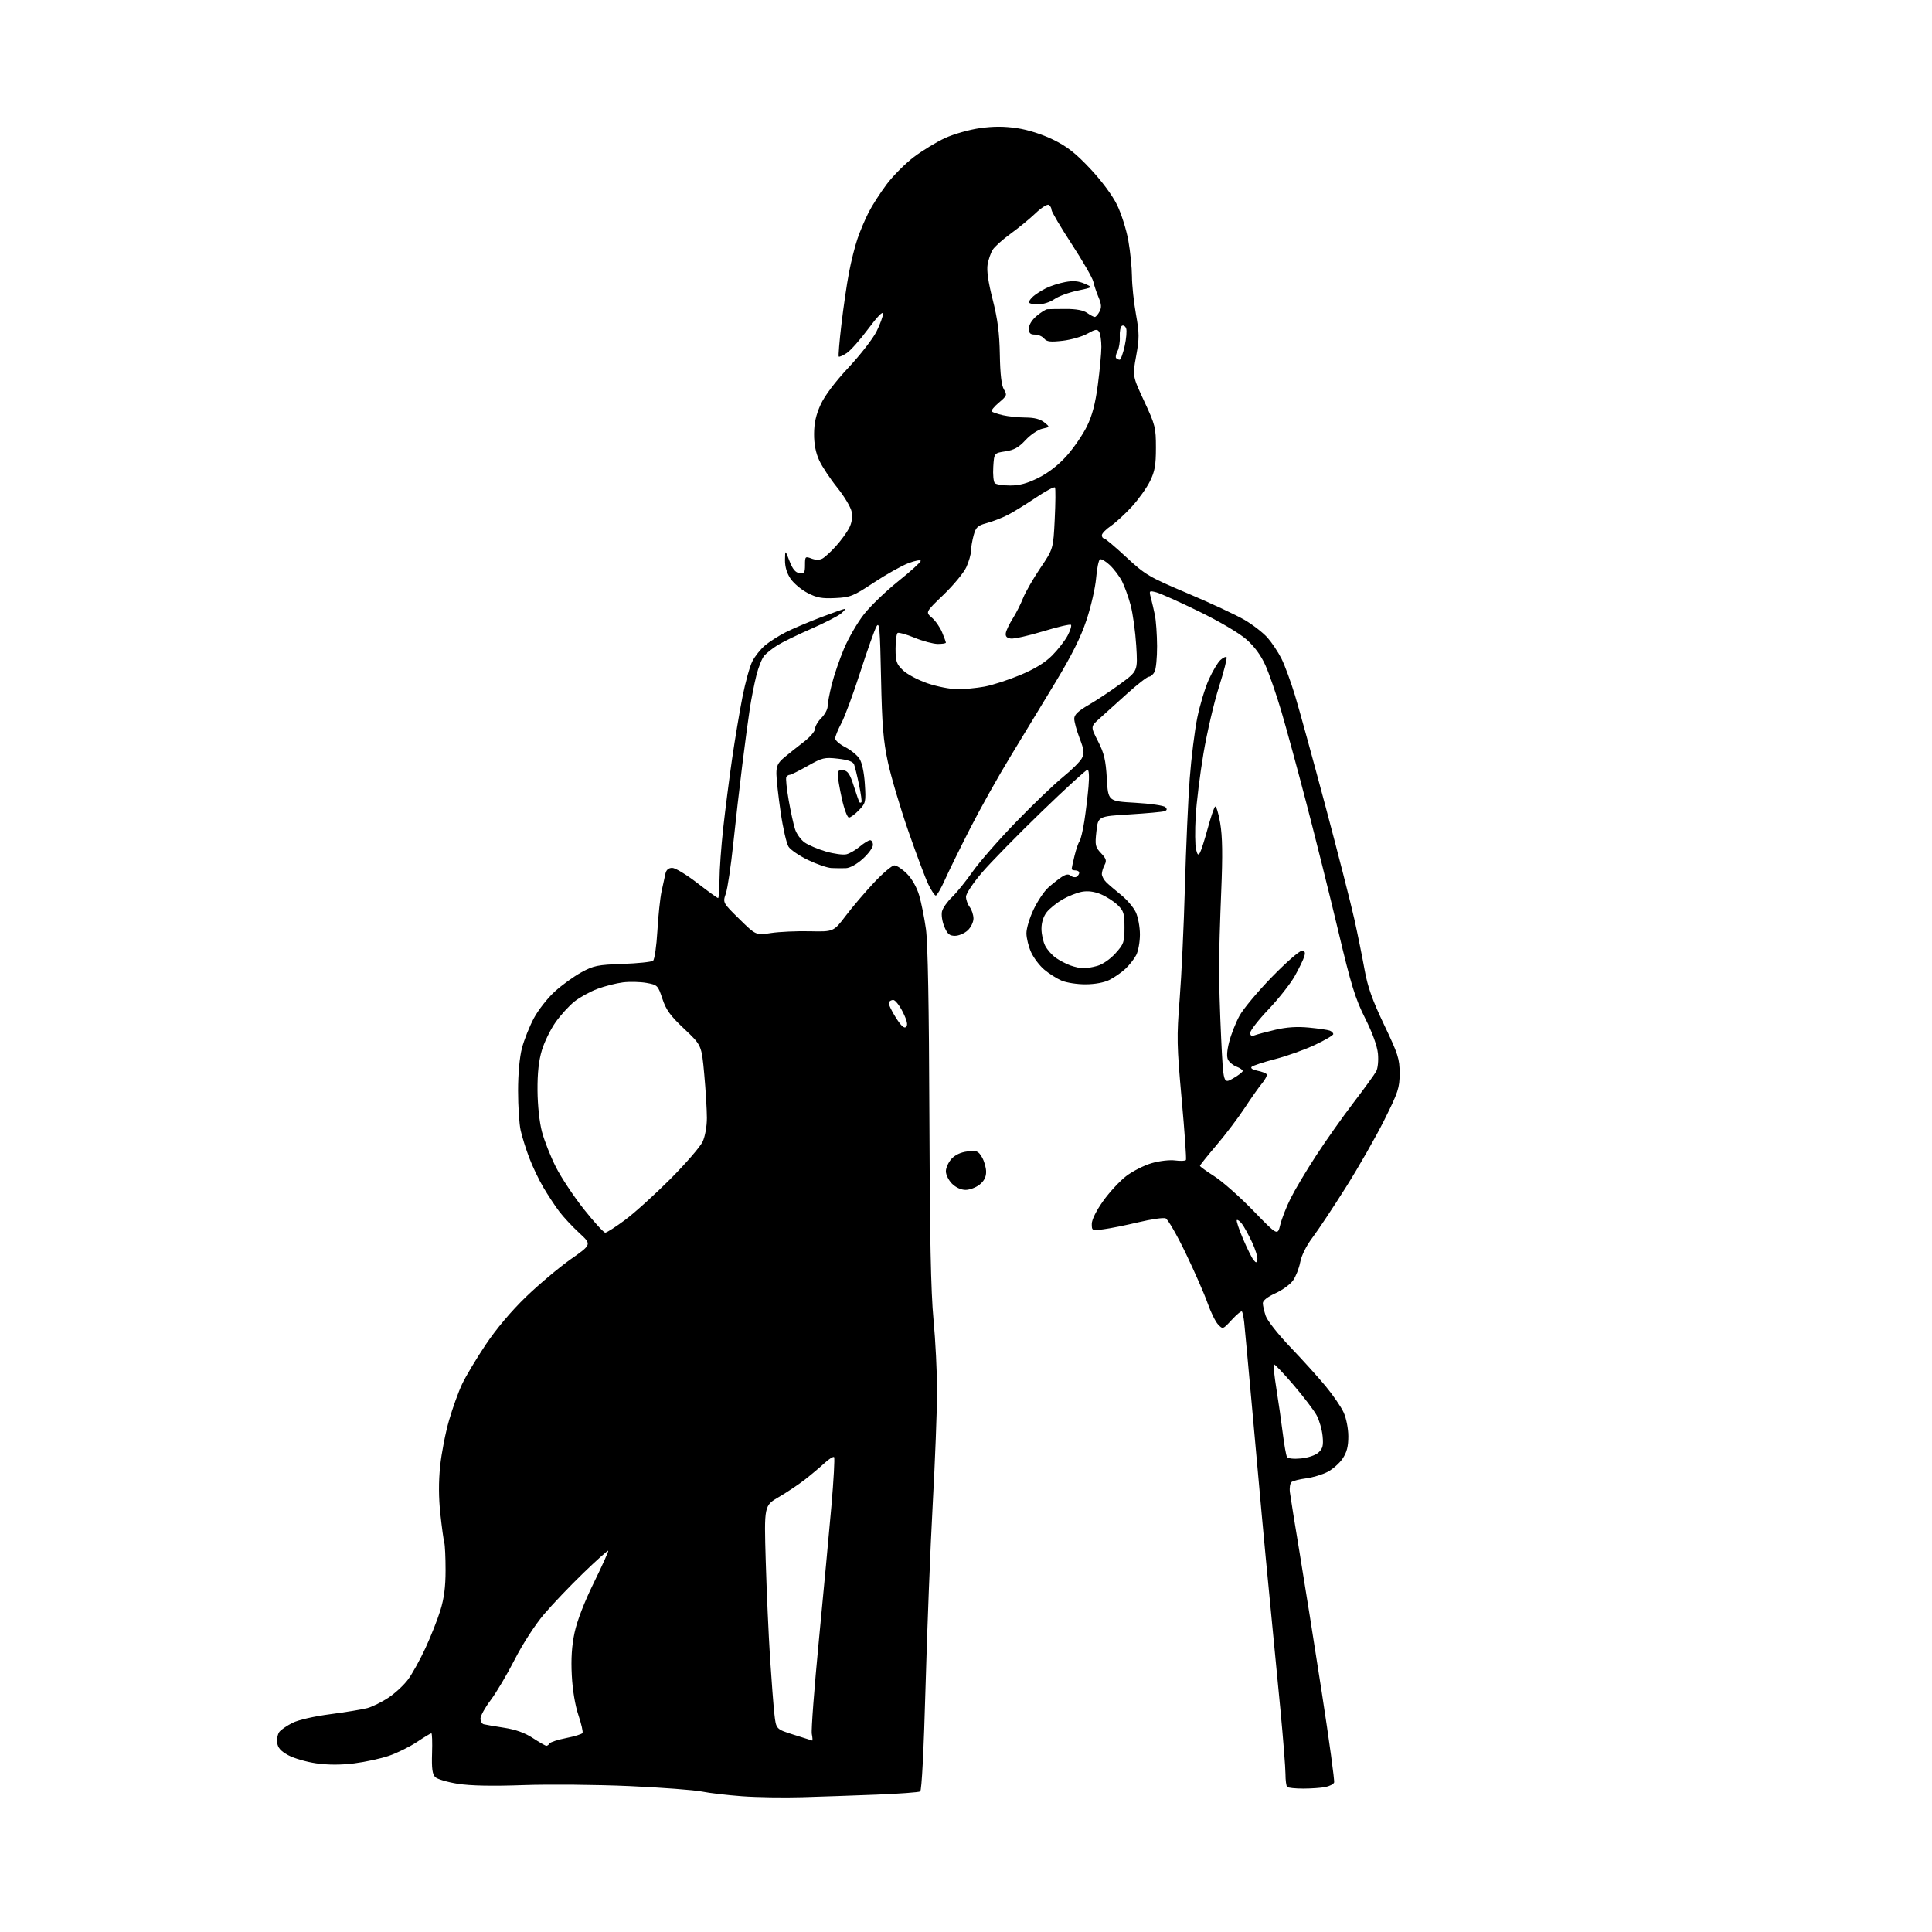 <?xml version="1.0" encoding="UTF-8" standalone="no"?>
<!-- Filename: 0edfd15033fe94a72ef9ac03aae1ef1216a57f1d7552599b431a26acff0b9d66.svg -->
<!-- Created with https://svgstud.io -->
<svg
  version="1.1"
  xmlns="http://www.w3.org/2000/svg"
  xmlns:xlink="http://www.w3.org/1999/xlink"
  xmlns:svg="http://www.w3.org/2000/svg"
  xmlns:rdf="http://www.w3.org/1999/02/22-rdf-syntax-ns#"
  xmlns:cc="http://creativecommons.org/ns#"
  xmlns:dc="http://purl.org/dc/elements/1.1/"
  viewBox="0 0 768 768"
  width="768"
  height="768"
  role="img"
  aria-labelledby="titleID descID"
>
  <title id="titleID">a minimalist vector image (silhouette) of a veterinarian with a stethoscope on their neck and with a pet on a blank background</title>
  <desc id="descID">AI-generated SVG illustration: a minimalist vector image (silhouette) of a veterinarian with a stethoscope on their neck and with a pet on a blank background, created on https://svgstud.io</desc>

  <rect width="100%" height="100%" fill="white" />


  <path stroke="none" fill="black" fill-rule="evenodd" d="M319.00,714.42C311.57,714.64 300.77,714.47 295.00,714.04C289.23,713.62 282.02,712.78 279.00,712.17C275.98,711.56 262.99,710.58 250.15,710.00C237.31,709.43 218.41,709.25 208.15,709.61C195.65,710.05 187.03,709.88 182.00,709.09C177.88,708.44 173.82,707.24 173.00,706.42C171.87,705.30 171.56,702.97 171.75,696.96C171.89,692.58 171.77,689.00 171.48,689.00C171.20,689.00 168.61,690.56 165.73,692.47C162.86,694.38 157.87,696.85 154.65,697.95C151.43,699.06 145.20,700.41 140.80,700.97C135.46,701.63 130.47,701.63 125.73,700.96C121.84,700.41 116.82,698.95 114.58,697.72C111.54,696.05 110.42,694.76 110.18,692.68C110.00,691.14 110.42,689.20 111.11,688.37C111.80,687.53 114.12,685.96 116.26,684.87C118.53,683.71 124.80,682.27 131.31,681.42C137.45,680.61 144.08,679.52 146.05,678.99C148.01,678.46 151.78,676.59 154.43,674.84C157.07,673.09 160.59,669.82 162.24,667.58C163.89,665.33 166.98,659.77 169.09,655.21C171.21,650.65 173.88,643.90 175.03,640.21C176.52,635.43 177.12,630.83 177.12,624.22C177.12,619.12 176.89,614.17 176.61,613.22C176.33,612.27 175.63,607.14 175.05,601.81C174.35,595.32 174.32,589.02 174.97,582.77C175.50,577.63 177.09,569.45 178.51,564.58C179.92,559.71 182.25,553.23 183.70,550.18C185.14,547.12 189.35,540.10 193.05,534.56C197.30,528.20 203.23,521.18 209.14,515.47C214.29,510.51 222.26,503.81 226.86,500.57C235.23,494.70 235.23,494.70 230.24,490.10C227.49,487.57 223.89,483.70 222.24,481.50C220.59,479.30 217.77,475.02 215.99,472.00C214.20,468.98 211.67,463.67 210.37,460.22C209.06,456.77 207.53,451.88 206.97,449.36C206.40,446.84 205.94,439.76 205.94,433.64C205.94,426.74 206.54,420.25 207.50,416.58C208.36,413.33 210.47,408.02 212.20,404.78C213.92,401.54 217.65,396.78 220.48,394.20C223.31,391.61 228.08,388.16 231.07,386.53C235.97,383.84 237.57,383.52 247.50,383.17C253.55,382.96 258.99,382.39 259.60,381.90C260.20,381.41 260.97,376.11 261.32,370.12C261.66,364.13 262.41,357.04 262.98,354.36C263.55,351.69 264.25,348.49 264.53,347.25C264.87,345.76 265.78,345.00 267.23,345.00C268.43,345.00 272.90,347.70 277.16,351.00C281.42,354.30 285.15,357.00 285.45,357.00C285.75,357.00 286.00,353.74 286.01,349.75C286.01,345.76 286.69,336.43 287.51,329.00C288.34,321.57 289.92,309.20 291.04,301.50C292.16,293.80 294.01,282.77 295.15,277.00C296.29,271.23 298.05,264.87 299.07,262.88C300.08,260.88 302.35,258.05 304.10,256.57C305.85,255.10 309.53,252.75 312.27,251.36C315.01,249.97 321.29,247.30 326.21,245.42C331.14,243.54 335.47,242.01 335.84,242.03C336.20,242.05 335.51,242.89 334.30,243.90C333.09,244.91 327.69,247.67 322.30,250.03C316.91,252.38 310.93,255.31 309.00,256.53C307.07,257.74 304.75,259.59 303.83,260.62C302.92,261.65 301.49,265.20 300.67,268.50C299.85,271.80 298.68,277.65 298.09,281.50C297.49,285.35 296.14,295.48 295.08,304.00C294.01,312.52 292.39,326.70 291.47,335.50C290.54,344.30 289.23,353.15 288.54,355.17C287.29,358.84 287.29,358.84 293.89,365.32C300.50,371.81 300.50,371.81 306.50,370.89C309.80,370.39 316.75,370.07 321.94,370.19C331.37,370.40 331.37,370.40 336.19,364.05C338.84,360.55 343.90,354.61 347.43,350.85C350.97,347.08 354.61,344.00 355.53,344.00C356.45,344.00 358.69,345.49 360.50,347.30C362.48,349.28 364.43,352.71 365.36,355.84C366.22,358.72 367.43,364.77 368.07,369.29C368.83,374.67 369.30,400.21 369.44,443.50C369.59,491.42 370.04,513.61 371.08,524.50C371.86,532.75 372.50,545.58 372.50,553.00C372.49,560.42 371.72,580.67 370.77,598.00C369.82,615.33 368.54,647.95 367.92,670.50C367.23,695.68 366.40,711.74 365.79,712.13C365.23,712.47 357.52,713.04 348.64,713.39C339.76,713.74 326.43,714.20 319.00,714.42zM518.04,711.00C514.90,711.00 512.03,710.70 511.67,710.33C511.30,709.97 511.00,707.67 511.00,705.22C511.00,702.78 510.09,691.27 508.99,679.64C507.88,668.01 506.09,649.50 505.01,638.50C503.93,627.50 502.37,611.08 501.55,602.00C500.73,592.92 498.92,572.90 497.53,557.50C496.14,542.10 494.82,527.78 494.59,525.67C494.36,523.56 493.94,521.61 493.67,521.34C493.40,521.06 491.58,522.56 489.64,524.67C486.12,528.48 486.10,528.49 484.21,526.50C483.16,525.40 481.28,521.58 480.03,518.00C478.77,514.42 474.87,505.52 471.36,498.21C467.85,490.91 464.24,484.65 463.34,484.30C462.45,483.96 457.61,484.65 452.61,485.85C447.60,487.04 441.36,488.30 438.75,488.64C434.08,489.26 434.00,489.23 434.00,486.51C434.00,484.84 435.79,481.25 438.54,477.39C441.04,473.89 445.16,469.44 447.71,467.49C450.26,465.55 454.81,463.24 457.82,462.37C460.88,461.47 464.98,461.00 467.14,461.29C469.26,461.58 471.19,461.49 471.43,461.11C471.67,460.73 470.91,449.88 469.74,437.01C467.79,415.48 467.73,412.29 468.94,397.06C469.66,387.95 470.60,367.90 471.02,352.50C471.45,337.10 472.31,317.75 472.93,309.50C473.56,301.25 474.91,290.38 475.93,285.35C476.96,280.31 479.02,273.47 480.51,270.15C482.01,266.83 484.08,263.33 485.12,262.39C486.16,261.45 487.26,260.93 487.57,261.24C487.88,261.55 486.51,266.91 484.53,273.15C482.55,279.39 479.79,291.25 478.40,299.50C477.01,307.75 475.61,319.06 475.30,324.63C474.98,330.21 475.05,336.05 475.44,337.62C476.02,339.92 476.33,340.17 477.04,338.90C477.52,338.03 478.88,333.77 480.06,329.41C481.24,325.06 482.56,321.12 483.00,320.66C483.43,320.19 484.35,323.12 485.04,327.16C485.96,332.58 486.06,339.74 485.45,354.50C484.99,365.50 484.60,379.00 484.58,384.50C484.57,390.00 484.95,402.69 485.43,412.69C486.31,430.88 486.31,430.88 490.15,428.69C492.26,427.49 493.99,426.15 493.99,425.73C494.00,425.30 492.90,424.53 491.56,424.02C490.22,423.51 488.70,422.29 488.18,421.30C487.56,420.11 487.71,417.68 488.64,414.10C489.40,411.14 491.24,406.49 492.72,403.78C494.19,401.07 499.97,394.16 505.55,388.42C511.13,382.69 516.47,378.00 517.42,378.00C518.73,378.00 518.98,378.53 518.46,380.25C518.08,381.49 516.39,384.98 514.69,388.00C512.99,391.02 508.31,396.96 504.30,401.19C500.28,405.41 497.00,409.62 497.00,410.54C497.00,411.73 497.51,412.02 498.75,411.54C499.71,411.17 503.43,410.18 507.00,409.34C511.49,408.29 515.62,408.02 520.35,408.48C524.12,408.84 527.83,409.38 528.60,409.68C529.37,409.97 530.00,410.60 530.00,411.07C530.00,411.54 526.74,413.46 522.75,415.34C518.76,417.23 511.68,419.76 507.00,420.98C502.32,422.19 498.08,423.59 497.56,424.08C497.00,424.62 497.90,425.23 499.83,425.62C501.60,425.97 503.26,426.61 503.53,427.04C503.79,427.48 502.96,429.11 501.66,430.67C500.37,432.22 497.24,436.67 494.70,440.55C492.16,444.42 487.14,451.04 483.54,455.26C479.95,459.48 477.00,463.16 477.00,463.43C477.00,463.71 479.59,465.59 482.75,467.61C485.91,469.62 492.86,475.76 498.18,481.25C507.86,491.23 507.86,491.23 508.93,486.86C509.51,484.46 511.36,479.75 513.03,476.40C514.70,473.04 519.25,465.40 523.14,459.43C527.03,453.45 533.74,443.95 538.06,438.30C542.38,432.65 546.43,427.06 547.07,425.87C547.72,424.66 548.02,421.56 547.76,418.84C547.46,415.77 545.58,410.57 542.65,404.74C538.72,396.91 537.09,391.61 531.98,370.09C528.66,356.12 522.99,333.39 519.39,319.59C515.79,305.79 511.24,289.10 509.28,282.50C507.32,275.90 504.51,267.79 503.03,264.48C501.24,260.49 498.69,257.02 495.46,254.17C492.60,251.65 484.77,247.04 476.54,243.02C468.82,239.25 461.20,235.84 459.61,235.44C456.80,234.73 456.74,234.80 457.49,237.61C457.91,239.20 458.63,242.30 459.09,244.50C459.54,246.70 459.93,252.24 459.96,256.82C459.98,261.39 459.53,266.00 458.96,267.07C458.40,268.13 457.38,269.00 456.71,269.00C456.05,269.00 452.14,272.04 448.03,275.75C443.92,279.46 438.97,283.93 437.03,285.67C433.50,288.84 433.50,288.84 436.48,294.67C438.92,299.44 439.55,302.13 439.98,309.50C440.50,318.50 440.50,318.50 451.31,319.11C457.26,319.45 462.62,320.22 463.23,320.83C464.04,321.64 463.95,322.08 462.92,322.46C462.14,322.75 455.88,323.32 449.00,323.74C436.50,324.50 436.50,324.50 435.84,330.50C435.23,336.00 435.38,336.72 437.68,339.15C439.74,341.33 439.99,342.15 439.09,343.83C438.49,344.95 438.00,346.57 438.00,347.43C438.00,348.30 438.81,349.79 439.80,350.75C440.78,351.71 443.45,353.99 445.71,355.81C447.98,357.63 450.58,360.69 451.49,362.61C452.40,364.53 453.14,368.52 453.14,371.46C453.14,374.41 452.48,378.10 451.66,379.66C450.85,381.22 448.90,383.69 447.34,385.14C445.78,386.59 442.95,388.56 441.05,389.51C438.94,390.58 435.27,391.26 431.55,391.28C428.22,391.30 423.93,390.63 422.00,389.81C420.07,388.98 416.97,387.02 415.11,385.44C413.24,383.87 410.89,380.76 409.88,378.54C408.87,376.32 408.03,372.93 408.02,371.00C408.01,369.07 409.29,364.80 410.88,361.50C412.46,358.20 415.04,354.33 416.62,352.90C418.21,351.48 420.59,349.58 421.93,348.68C423.68,347.51 424.72,347.35 425.64,348.11C426.34,348.70 427.38,348.88 427.96,348.53C428.53,348.17 429.00,347.46 429.00,346.94C429.00,346.42 428.32,346.00 427.50,346.00C426.68,346.00 426.00,345.75 426.00,345.44C426.00,345.14 426.51,342.77 427.14,340.19C427.77,337.61 428.66,335.01 429.12,334.42C429.58,333.83 430.44,330.23 431.04,326.42C431.63,322.61 432.37,316.46 432.69,312.75C433.05,308.56 432.89,306.00 432.28,306.00C431.73,306.00 423.49,313.54 413.97,322.75C404.45,331.96 393.81,342.83 390.33,346.90C386.80,351.03 384.00,355.26 384.00,356.46C384.00,357.65 384.66,359.49 385.47,360.56C386.28,361.63 386.95,363.66 386.97,365.08C386.99,366.51 385.97,368.62 384.69,369.83C383.41,371.02 381.14,372.00 379.63,372.00C377.43,372.00 376.60,371.29 375.38,368.36C374.54,366.35 374.13,363.62 374.47,362.27C374.81,360.92 376.58,358.40 378.40,356.66C380.23,354.92 383.92,350.36 386.61,346.52C389.30,342.68 397.07,333.79 403.88,326.77C410.68,319.74 419.06,311.71 422.49,308.93C425.93,306.15 429.31,302.79 430.02,301.47C431.12,299.41 430.99,298.25 429.15,293.44C427.97,290.35 427.01,286.85 427.03,285.66C427.05,284.10 428.64,282.59 432.78,280.20C435.93,278.38 441.60,274.61 445.39,271.82C452.29,266.75 452.29,266.75 451.67,256.63C451.32,251.06 450.32,243.82 449.44,240.54C448.55,237.27 447.01,232.99 446.01,231.04C445.00,229.09 442.83,226.21 441.17,224.64C439.52,223.07 437.74,222.04 437.23,222.36C436.72,222.68 436.04,226.04 435.72,229.83C435.40,233.62 433.70,241.07 431.93,246.39C429.64,253.30 426.10,260.40 419.52,271.28C414.46,279.65 406.40,292.93 401.62,300.78C396.83,308.63 389.65,321.46 385.66,329.28C381.67,337.10 377.14,346.31 375.61,349.75C374.07,353.19 372.44,356.00 371.99,356.00C371.55,356.00 370.22,354.01 369.04,351.59C367.87,349.16 364.28,339.60 361.06,330.34C357.85,321.08 354.20,308.77 352.96,303.00C351.12,294.42 350.62,288.32 350.23,269.57C349.82,249.51 349.59,246.95 348.39,249.07C347.64,250.41 344.75,258.55 341.97,267.17C339.20,275.79 335.82,284.93 334.46,287.47C333.11,290.02 332.00,292.75 332.00,293.53C332.00,294.32 333.79,295.87 335.99,296.99C338.18,298.11 340.72,300.17 341.64,301.57C342.66,303.13 343.49,307.02 343.79,311.61C344.25,318.78 344.15,319.24 341.45,322.05C339.90,323.67 338.10,325.00 337.47,325.00C336.83,325.00 335.56,321.61 334.65,317.47C333.74,313.33 333.00,309.02 333.00,307.90C333.00,306.36 333.55,305.94 335.25,306.18C337.03,306.43 337.90,307.75 339.41,312.50C340.46,315.80 341.47,318.69 341.66,318.92C341.85,319.15 342.19,319.14 342.43,318.91C342.66,318.67 342.24,315.56 341.49,311.99C340.75,308.42 339.85,304.77 339.51,303.87C339.07,302.75 337.09,302.04 333.09,301.59C327.72,300.98 326.86,301.19 321.06,304.47C317.62,306.41 314.43,308.00 313.96,308.00C313.50,308.00 312.88,308.39 312.58,308.87C312.29,309.34 312.71,313.48 313.51,318.07C314.32,322.65 315.46,327.88 316.06,329.68C316.66,331.49 318.36,333.83 319.84,334.89C321.33,335.95 325.15,337.57 328.34,338.50C331.53,339.42 335.20,339.92 336.49,339.59C337.79,339.27 340.18,337.88 341.82,336.50C343.45,335.13 345.29,334.00 345.89,334.00C346.50,334.00 347.00,334.85 347.00,335.88C347.00,336.92 345.20,339.39 343.00,341.38C340.60,343.55 337.89,345.04 336.25,345.11C334.74,345.16 332.15,345.14 330.50,345.06C328.85,344.97 324.68,343.54 321.22,341.87C317.77,340.21 314.28,337.84 313.47,336.60C312.66,335.36 311.24,329.21 310.33,322.92C309.41,316.64 308.65,309.75 308.63,307.62C308.61,304.49 309.21,303.24 311.73,301.12C313.44,299.68 316.91,296.93 319.42,295.00C321.94,293.08 324.00,290.70 324.00,289.71C324.00,288.72 325.12,286.78 326.50,285.41C327.88,284.03 329.00,281.95 329.00,280.77C329.00,279.59 329.74,275.67 330.64,272.06C331.55,268.45 333.74,262.05 335.52,257.82C337.30,253.60 340.87,247.45 343.45,244.17C346.03,240.88 352.16,234.98 357.07,231.05C361.98,227.12 366.00,223.48 366.00,222.96C366.00,222.44 363.80,222.84 361.12,223.86C358.43,224.88 352.25,228.35 347.37,231.58C339.15,237.01 338.03,237.46 332.00,237.74C326.72,238.00 324.65,237.61 321.00,235.70C318.52,234.41 315.49,231.86 314.25,230.03C312.78,227.86 312.02,225.28 312.05,222.60C312.11,218.50 312.11,218.50 313.83,223.00C315.06,226.22 316.18,227.59 317.77,227.82C319.72,228.10 320.00,227.69 320.00,224.59C320.00,221.20 320.11,221.09 322.57,222.02C324.19,222.64 325.78,222.65 326.90,222.05C327.88,221.53 330.30,219.31 332.28,217.11C334.26,214.92 336.63,211.69 337.53,209.94C338.61,207.85 338.96,205.62 338.56,203.47C338.22,201.66 335.64,197.33 332.83,193.84C330.02,190.35 326.79,185.47 325.65,183.00C324.26,179.99 323.59,176.51 323.61,172.48C323.63,168.19 324.38,164.85 326.22,160.82C327.86,157.26 331.95,151.82 337.32,146.08C342.00,141.07 346.99,134.65 348.42,131.79C349.84,128.94 351.00,125.76 351.00,124.72C351.00,123.55 348.78,125.82 345.17,130.68C341.97,135.01 338.11,139.36 336.59,140.35C335.07,141.35 333.64,141.98 333.42,141.75C333.20,141.53 333.67,135.76 334.48,128.92C335.28,122.09 336.63,112.83 337.49,108.35C338.34,103.87 339.87,97.78 340.89,94.83C341.90,91.87 343.87,87.21 345.27,84.46C346.66,81.72 349.89,76.69 352.45,73.28C355.00,69.88 359.89,64.98 363.30,62.40C366.71,59.82 372.31,56.41 375.75,54.84C379.19,53.27 385.41,51.51 389.58,50.93C394.94,50.18 399.26,50.19 404.33,50.95C408.68,51.60 414.31,53.40 418.65,55.52C424.16,58.21 427.54,60.86 433.36,67.04C437.88,71.85 442.15,77.60 444.01,81.37C445.71,84.83 447.74,91.23 448.52,95.58C449.30,99.94 449.95,106.36 449.97,109.86C449.98,113.35 450.70,120.10 451.55,124.86C452.92,132.52 452.93,134.41 451.64,141.50C450.18,149.50 450.18,149.50 454.84,159.50C459.24,168.93 459.50,169.98 459.50,178.00C459.50,184.91 459.06,187.40 457.14,191.29C455.85,193.92 452.61,198.46 449.94,201.38C447.27,204.29 443.50,207.76 441.55,209.09C439.61,210.42 438.01,212.06 438.01,212.75C438.00,213.44 438.38,214.00 438.83,214.00C439.29,214.00 443.28,217.36 447.70,221.47C455.30,228.52 456.64,229.31 472.23,235.92C481.30,239.76 491.43,244.49 494.74,246.42C498.04,248.36 502.15,251.55 503.88,253.51C505.60,255.47 508.08,259.19 509.39,261.79C510.70,264.38 513.13,271.00 514.80,276.50C516.47,282.00 521.91,301.80 526.90,320.50C531.89,339.20 537.06,359.45 538.40,365.50C539.74,371.55 541.56,380.55 542.45,385.50C543.68,392.35 545.54,397.58 550.22,407.39C555.76,419.00 556.38,420.91 556.38,426.65C556.38,432.44 555.82,434.12 550.26,445.26C546.90,451.99 540.03,464.02 534.99,472.00C529.96,479.98 524.01,488.94 521.76,491.92C519.28,495.21 517.36,499.07 516.86,501.74C516.40,504.16 515.12,507.43 514.00,509.00C512.88,510.57 509.73,512.86 506.99,514.10C503.89,515.50 502.00,516.99 502.00,518.03C502.00,518.95 502.52,521.23 503.15,523.10C503.79,524.98 508.16,530.52 512.93,535.50C517.67,540.45 523.97,547.42 526.93,550.99C529.89,554.56 533.13,559.28 534.13,561.49C535.17,563.76 535.97,567.86 535.98,570.94C535.99,574.94 535.40,577.27 533.75,579.76C532.51,581.62 529.81,584.01 527.75,585.09C525.69,586.16 521.87,587.32 519.25,587.66C516.64,588.00 514.01,588.66 513.42,589.12C512.83,589.58 512.53,591.43 512.76,593.23C512.99,595.03 514.74,605.95 516.66,617.50C518.57,629.05 522.53,654.00 525.46,672.94C528.39,691.89 530.58,707.92 530.33,708.58C530.08,709.24 528.49,710.05 526.81,710.39C525.13,710.72 521.18,711.00 518.04,711.00zM217.19,693.99C217.57,693.99 218.15,693.57 218.47,693.04C218.80,692.52 221.76,691.56 225.06,690.91C228.35,690.26 231.28,689.36 231.55,688.92C231.83,688.47 231.10,685.27 229.93,681.80C228.62,677.93 227.60,671.84 227.30,666.00C226.95,659.40 227.29,654.21 228.40,649.00C229.39,644.33 232.28,636.83 236.06,629.15C239.40,622.35 241.97,616.63 241.78,616.44C241.58,616.25 237.14,620.23 231.89,625.30C226.65,630.36 219.61,637.74 216.25,641.70C212.71,645.86 207.80,653.45 204.60,659.70C201.56,665.64 197.25,672.91 195.03,675.85C192.81,678.79 191.00,682.07 191.00,683.13C191.00,684.19 191.56,685.22 192.25,685.41C192.94,685.60 196.56,686.22 200.31,686.80C204.96,687.51 208.61,688.82 211.81,690.91C214.39,692.60 216.81,693.98 217.19,693.99zM322.87,691.90C323.07,691.95 323.00,690.77 322.71,689.27C322.42,687.77 323.69,671.00 325.52,652.02C327.35,633.03 329.59,609.02 330.50,598.66C331.40,588.29 331.88,579.55 331.56,579.22C331.23,578.90 329.51,579.98 327.74,581.62C325.96,583.26 322.48,586.19 320.00,588.13C317.52,590.07 312.86,593.19 309.63,595.07C303.75,598.50 303.75,598.50 304.39,620.50C304.75,632.60 305.52,649.92 306.10,658.98C306.69,668.05 307.47,678.15 307.84,681.42C308.50,687.37 308.50,687.37 315.50,689.58C319.35,690.80 322.66,691.84 322.87,691.90zM517.14,579.76C519.97,579.49 522.90,578.50 524.11,577.40C525.82,575.85 526.12,574.65 525.76,570.87C525.52,568.32 524.46,564.62 523.41,562.65C522.36,560.68 518.19,555.21 514.14,550.48C510.09,545.75 506.58,542.08 506.34,542.32C506.10,542.56 506.58,546.98 507.40,552.13C508.23,557.28 509.36,565.24 509.93,569.81C510.50,574.38 511.25,578.60 511.61,579.18C511.99,579.79 514.29,580.03 517.14,579.76zM499.82,500.66C500.00,499.75 499.04,496.64 497.69,493.75C496.33,490.86 494.54,487.60 493.70,486.50C492.85,485.40 491.94,484.73 491.66,485.01C491.39,485.28 492.49,488.63 494.12,492.45C495.75,496.27 497.63,500.05 498.29,500.85C499.34,502.12 499.54,502.09 499.82,500.66zM240.60,490.00C241.21,490.00 244.81,487.68 248.60,484.85C252.40,482.01 260.47,474.70 266.55,468.60C272.62,462.49 278.36,455.86 279.30,453.85C280.29,451.73 281.00,447.77 281.00,444.40C281.00,441.21 280.53,433.41 279.95,427.05C278.90,415.50 278.90,415.50 272.01,409.00C266.46,403.77 264.76,401.43 263.31,397.02C261.55,391.69 261.37,391.51 257.00,390.72C254.53,390.28 250.32,390.18 247.67,390.50C245.01,390.83 240.43,391.99 237.50,393.08C234.57,394.18 230.46,396.44 228.36,398.11C226.26,399.78 222.89,403.47 220.87,406.32C218.85,409.17 216.39,414.20 215.40,417.50C214.15,421.66 213.62,426.56 213.67,433.50C213.72,439.47 214.43,446.08 215.44,449.91C216.37,453.43 218.86,459.73 220.97,463.91C223.08,468.08 228.11,475.66 232.15,480.75C236.19,485.83 240.00,489.99 240.60,490.00zM383.82,473.00C382.06,473.00 379.94,472.03 378.45,470.55C377.10,469.20 376.00,466.97 376.00,465.60C376.00,464.23 377.01,462.01 378.25,460.65C379.70,459.07 381.96,458.02 384.60,457.71C388.27,457.28 388.88,457.52 390.35,460.02C391.26,461.55 392.00,464.17 392.00,465.83C392.00,467.91 391.17,469.50 389.37,470.93C387.92,472.07 385.42,473.00 383.82,473.00zM360.20,408.20C360.96,407.44 360.59,405.74 358.89,402.31C357.57,399.67 355.86,397.50 355.08,397.50C354.30,397.50 353.51,397.97 353.32,398.54C353.13,399.11 354.36,401.75 356.05,404.42C358.24,407.87 359.44,408.96 360.20,408.20zM430.50,384.92C431.60,384.96 434.14,384.53 436.15,383.97C438.28,383.38 441.30,381.30 443.40,378.98C446.73,375.29 447.00,374.52 447.00,368.68C447.00,363.11 446.68,362.07 444.25,359.74C442.74,358.29 439.74,356.37 437.59,355.47C435.00,354.39 432.47,354.06 430.09,354.49C428.11,354.85 424.62,356.24 422.32,357.57C420.03,358.91 417.21,361.18 416.07,362.63C414.78,364.28 414.00,366.74 414.00,369.18C414.00,371.34 414.67,374.39 415.48,375.97C416.30,377.55 418.21,379.71 419.73,380.78C421.26,381.84 423.85,383.19 425.50,383.78C427.15,384.36 429.40,384.88 430.50,384.92zM380.57,273.97C383.35,273.99 388.21,273.52 391.35,272.94C394.50,272.36 400.90,270.28 405.57,268.33C411.41,265.88 415.39,263.44 418.29,260.52C420.60,258.18 423.36,254.63 424.41,252.63C425.46,250.62 426.05,248.72 425.72,248.38C425.39,248.05 420.39,249.21 414.61,250.97C408.83,252.72 403.07,254.01 401.80,253.83C400.18,253.60 399.60,252.94 399.83,251.61C400.01,250.57 401.24,247.99 402.58,245.88C403.91,243.77 405.76,240.12 406.68,237.77C407.60,235.42 410.68,230.06 413.52,225.85C418.69,218.20 418.69,218.20 419.27,206.39C419.59,199.89 419.64,194.22 419.37,193.79C419.11,193.36 415.65,195.20 411.70,197.86C407.74,200.53 402.70,203.63 400.49,204.75C398.29,205.87 394.60,207.30 392.28,207.92C388.63,208.91 387.94,209.54 387.04,212.78C386.48,214.83 386.00,217.62 385.98,219.00C385.97,220.38 385.12,223.30 384.11,225.50C383.09,227.70 379.02,232.61 375.07,236.42C367.88,243.33 367.88,243.33 370.43,245.53C371.84,246.73 373.66,249.34 374.49,251.33C375.32,253.31 376.00,255.18 376.00,255.47C376.00,255.76 374.54,255.99 372.75,255.98C370.96,255.96 366.84,254.86 363.58,253.52C360.33,252.18 357.29,251.32 356.83,251.60C356.38,251.89 356.00,254.71 356.00,257.87C356.00,262.95 356.35,263.96 358.98,266.48C360.62,268.05 365.00,270.37 368.73,271.64C372.45,272.91 377.78,273.96 380.57,273.97zM401.54,193.00C405.28,193.00 408.36,192.16 412.82,189.93C416.78,187.95 420.77,184.84 424.04,181.18C426.83,178.06 430.43,172.80 432.05,169.50C434.17,165.20 435.40,160.53 436.40,153.00C437.17,147.22 437.80,140.43 437.81,137.91C437.81,135.38 437.41,132.68 436.92,131.91C436.18,130.73 435.42,130.85 432.27,132.63C430.20,133.80 425.77,135.07 422.44,135.46C417.54,136.02 416.12,135.85 415.06,134.58C414.34,133.71 412.69,133.00 411.38,133.00C409.53,133.00 409.00,132.46 409.00,130.59C409.00,129.12 410.21,127.16 412.08,125.59C413.77,124.17 415.68,122.96 416.33,122.92C416.97,122.87 420.28,122.82 423.67,122.81C427.77,122.79 430.62,123.32 432.15,124.39C433.41,125.28 434.78,126.00 435.19,126.00C435.60,126.00 436.44,125.05 437.06,123.88C437.94,122.24 437.86,120.95 436.67,118.13C435.83,116.13 434.90,113.34 434.60,111.93C434.30,110.51 430.44,103.81 426.03,97.04C421.61,90.27 418.00,84.14 418.00,83.42C418.00,82.70 417.51,81.81 416.91,81.44C416.31,81.07 413.94,82.56 411.66,84.75C409.37,86.93 404.91,90.60 401.75,92.89C398.59,95.18 395.38,98.06 394.62,99.28C393.85,100.50 392.94,103.12 392.59,105.11C392.17,107.53 392.83,112.14 394.61,119.11C396.59,126.90 397.30,132.37 397.45,141.00C397.59,148.87 398.11,153.24 399.08,154.83C400.41,157.01 400.28,157.35 397.06,160.06C395.17,161.65 393.90,163.23 394.23,163.57C394.57,163.90 396.56,164.57 398.67,165.06C400.78,165.55 404.81,165.96 407.64,165.98C411.15,165.99 413.51,166.60 415.09,167.88C417.41,169.75 417.41,169.75 414.31,170.43C412.61,170.80 409.63,172.83 407.68,174.93C404.97,177.86 403.11,178.91 399.66,179.42C395.18,180.10 395.18,180.10 394.84,185.60C394.65,188.63 394.93,191.53 395.45,192.05C395.97,192.57 398.71,193.00 401.54,193.00zM445.09,143.00C445.51,143.00 446.40,140.56 447.07,137.59C447.73,134.61 448.00,131.43 447.65,130.52C447.30,129.62 446.54,129.16 445.97,129.52C445.40,129.87 445.02,131.81 445.14,133.83C445.26,135.85 444.84,138.45 444.21,139.62C443.58,140.78 443.35,142.02 443.70,142.37C444.05,142.72 444.68,143.00 445.09,143.00zM412.60,121.00C410.62,121.00 409.00,120.62 409.00,120.15C409.00,119.69 409.79,118.62 410.75,117.78C411.71,116.93 413.97,115.50 415.76,114.59C417.56,113.68 421.00,112.57 423.41,112.12C426.59,111.52 428.72,111.70 431.15,112.76C434.50,114.23 434.50,114.23 428.24,115.55C424.80,116.28 420.68,117.81 419.09,118.94C417.45,120.10 414.62,121.00 412.60,121.00z" />

</svg>
